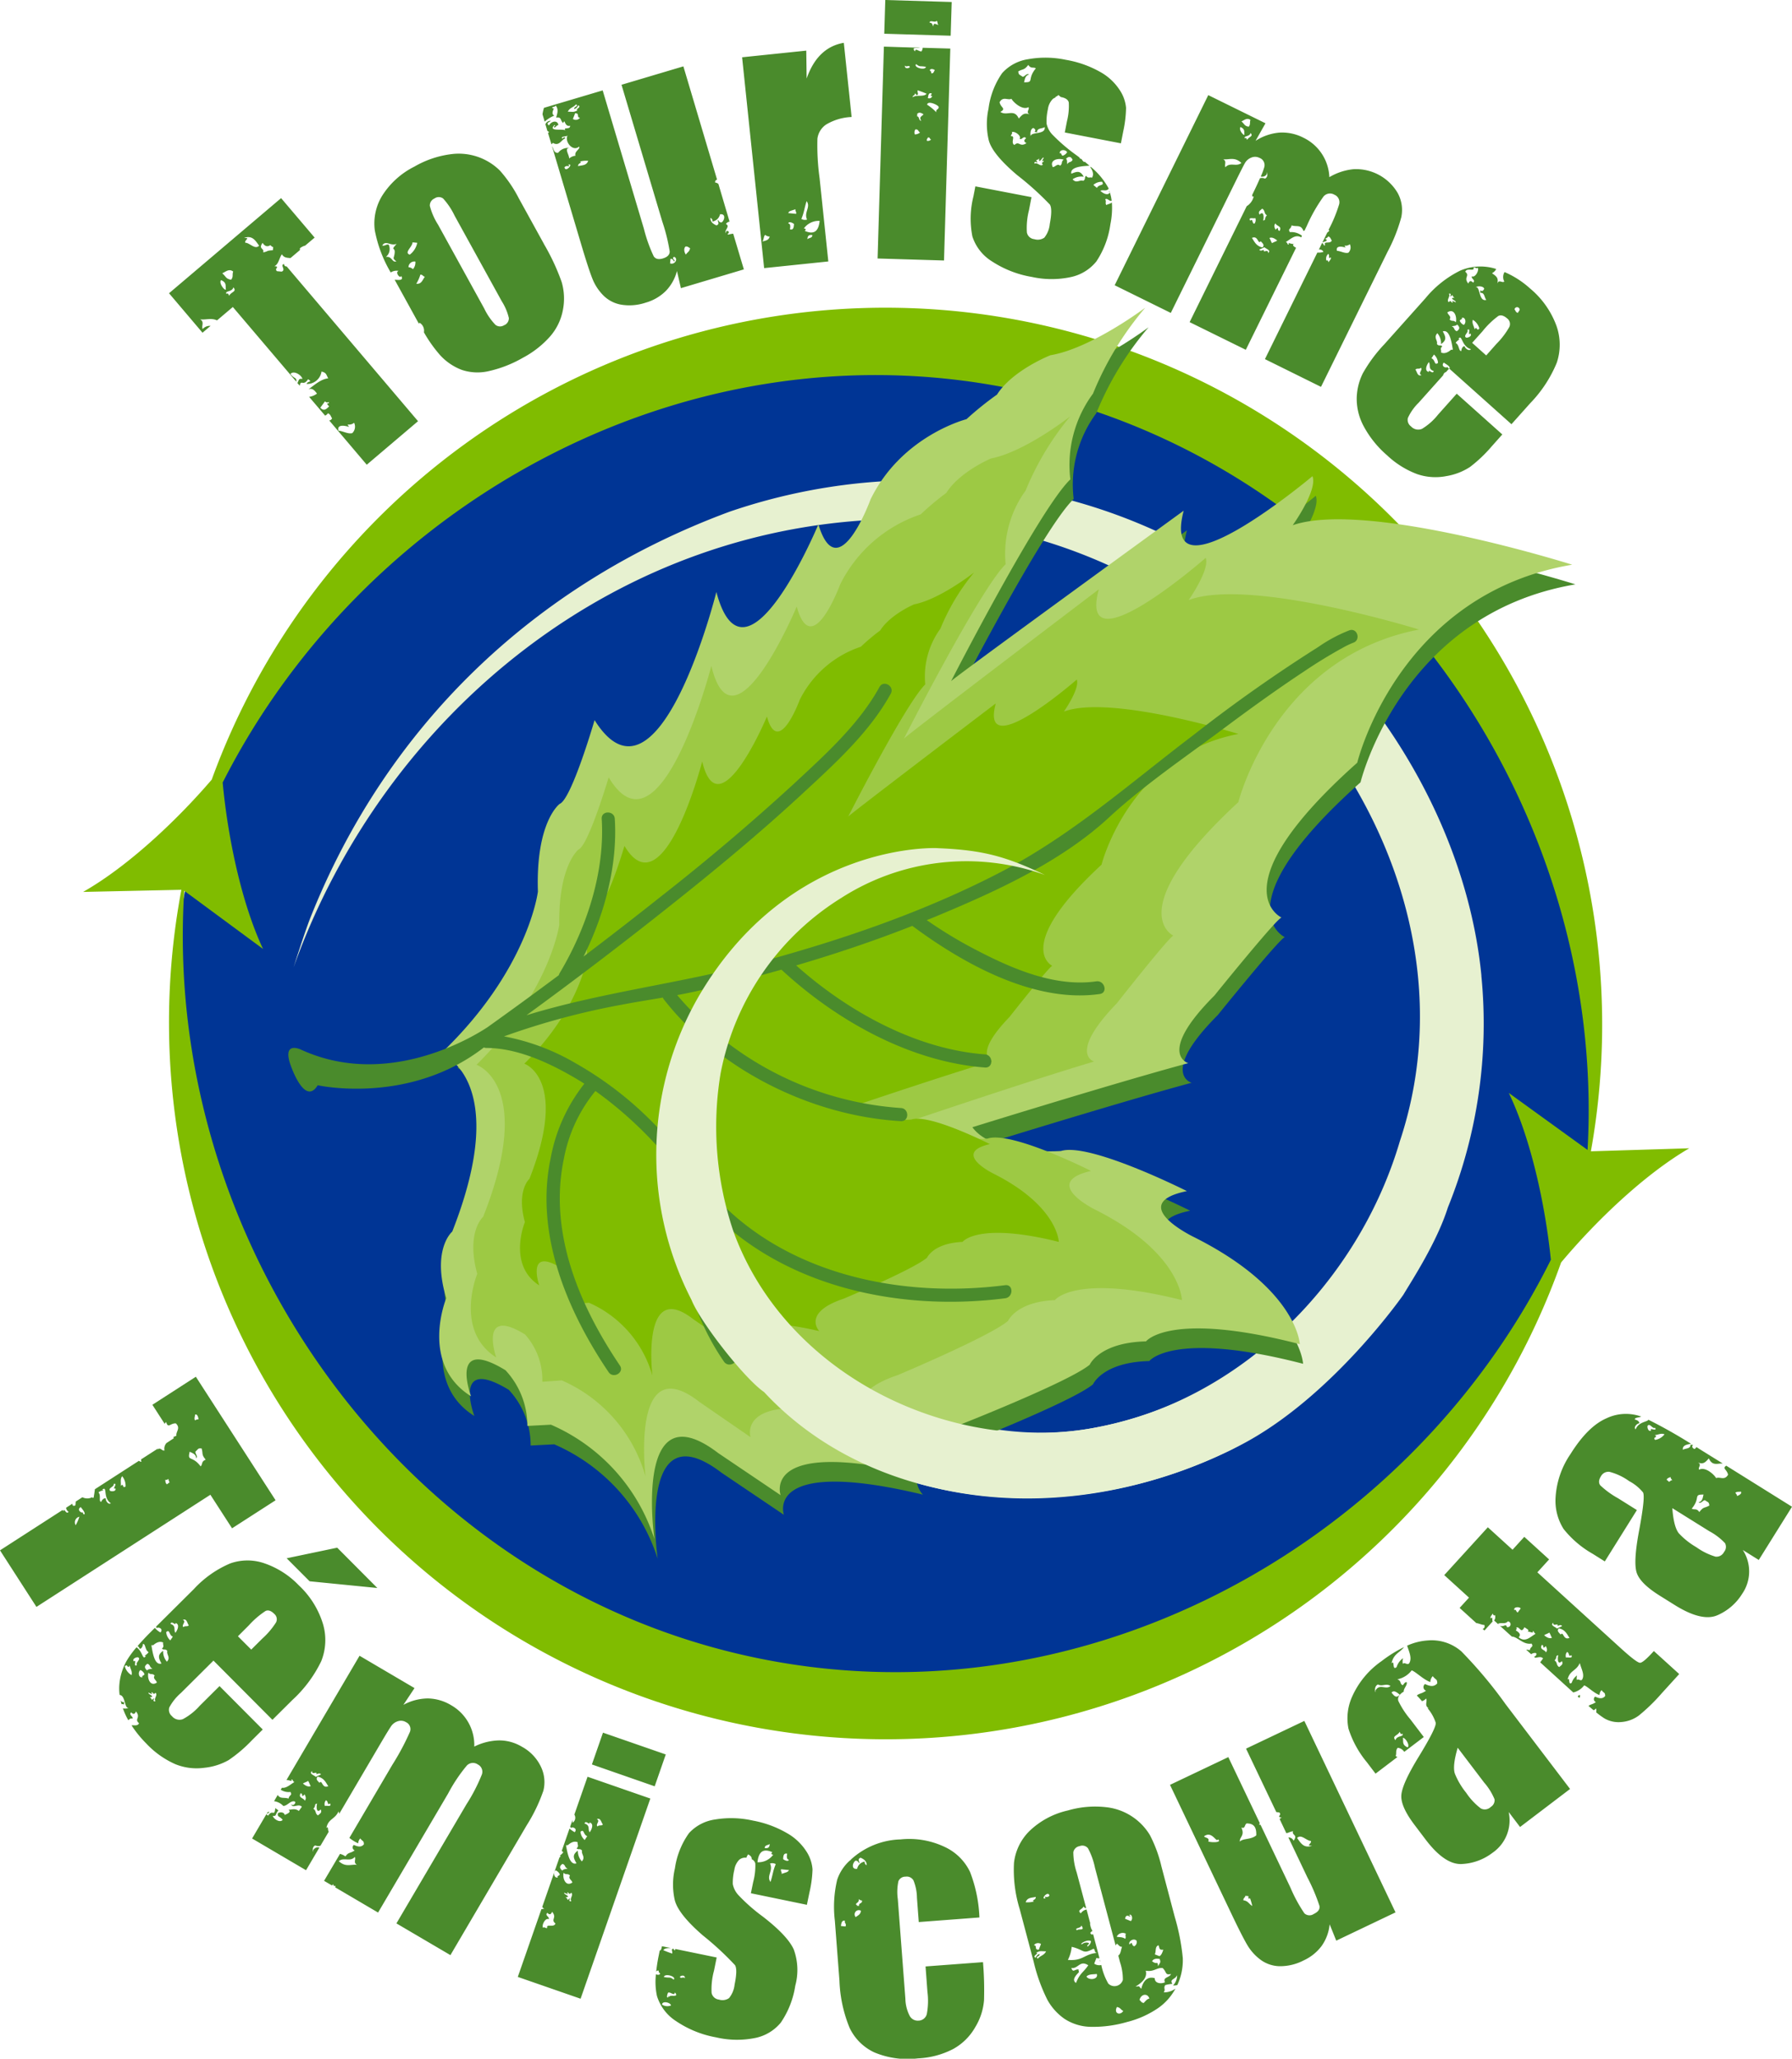 <svg data-name="Layer 1" xmlns="http://www.w3.org/2000/svg" viewBox="0 0 296 340"><path data-name="Fond bleu" d="M264.2 169.25A117.87 117.87 0 11146.31 51.4 117.86 117.86 0 01264.2 169.25z" fill="#003595"/><path data-name="Contour vert avec flèche" d="M279.03 189.64l-16.25.5a118.4 118.4 0 00-227.81-61.38c-5.88 6.86-13.94 14.39-21.24 18.54l16.23-.35a118.39 118.39 0 00227.9 61.55c5.81-6.94 13.86-14.61 21.17-18.86zm-155.58 83.84c-57.75-12.8-96.68-68.98-93.02-126.37l13.02 9.61c-3.58-7.62-5.83-18.47-6.67-27.48 24.05-47.4 78.44-76.56 132.3-64.62 57.47 12.73 96.36 68.22 93.15 125.29l-13.01-9.41c3.67 7.63 6.03 18.52 6.95 27.55-23.84 47.88-78.55 77.44-132.72 65.43z" fill="#80bc00"/><path d="M244.7 161.16c-1.58-16.43-9.18-35.8-24.89-52.78A91.96 91.96 0 00171.8 81.4a96.5 96.5 0 00-51.27 3.1c-32.75 12.12-56.88 35.84-69.32 67.21-1.02 2.65-2.72 8.04-2.72 8.04 15.04-41.94 53.79-73.8 100.43-74.03 54.5.51 98.25 54.85 82.3 102.77-6.85 23.27-26.48 42.88-50.18 47.26-23.68 4.59-50.38-9.64-59.08-33.63-3.01-8.67-4.32-17.38-2.94-24.81a43.81 43.81 0 0119.9-28.99 38.28 38.28 0 0133.7-3.82c-6.54-3.09-10.25-4.1-17.66-4.42 0-.05-24.36-1.27-39.43 24.26a52.32 52.32 0 00-1.31 50.31c1.5 3.77 8.77 13.05 11.99 15.25 19.26 19.74 50.52 23.04 78.35 8.94 15.57-7.9 27.77-25.77 27.24-25 1.43-2.4 5.55-8.69 7.36-14.43a80.82 80.82 0 005.53-38.25z" fill="#e7f1d0"/><path d="M75.57 176.34s9.63 4.98-.33 30.3c0 0-3.43 2.87-.99 11 0 0-4.46 10.85 4.1 16.21 0 0-3.78-10.08 5.69-4.32a13.46 13.46 0 013.61 9.2l3.9-.2a30.8 30.8 0 0117.08 18.88s-3.55-24.95 10.55-14.19l10.3 6.95s-3.4-9.65 22.96-3.33c0 0-4.72-4.77 6.28-8.14 0 0 18.4-7.22 21.82-10.08 0 0 1.6-3.66 9.3-3.84 0 0 3.87-5.12 25.4.45 0 0-.37-9.14-17.59-17.73 0 0-11.23-5.45-1.06-7.55 0 0-16.07-8.1-20.8-6.62 0 0-11.25.81-14.62-3.93 0 0 23.31-7.25 35.65-10.58 0 0-5.33-1.5 4.33-11.18 0 0 10.07-12.48 11.07-12.87 0 0-10.66-4.91 12.51-25.57 0 0 6.7-27.83 35.5-32.69 0 0-33.98-10.74-46.16-6.53 0 0 4.16-5.8 3.27-8.1 0 0-25.38 21.33-21.28 5.7 0 0-37.46 27.21-38.42 28.16 0 0 14.6-28.48 19.71-33.33a19.8 19.8 0 013.73-14.16 51.96 51.96 0 018.64-14.2s-8.92 6.73-15.68 7.86c0 0-6.24 2.46-8.82 6.5a52.68 52.68 0 00-5.04 4.06s-10.7 2.7-15.84 13.24c0 0-5.37 14.8-8.62 4.13 0 0-12.11 29.02-16.85 11.17 0 0-9.51 38.04-20.12 21.16 0 0-3.79 13.05-5.76 13.82 0 0-3.98 2.9-3.6 14.5.01 0 .65 12.02-13.82 25.84z" fill="#4a8b2c"/><g data-name="Feuille"><path d="M72.82 174s11.84 4.08 1.88 29.4c0 0-3.43 2.86-.99 11 0 0-4.46 10.85 4.1 16.2 0 0-3.78-10.07 5.68-4.31a13.46 13.46 0 013.62 9.2l3.9-.2a30.8 30.8 0 0117.08 18.88s-3.55-24.96 10.55-14.19l10.3 6.95s-3.4-9.66 22.96-3.33c0 0-4.72-4.78 6.28-8.15 0 0 18.4-7.22 21.82-10.07 0 0 1.6-3.67 9.3-3.85 0 0 3.87-5.11 25.4.46 0 0-.37-9.14-17.59-17.74 0 0-11.23-5.44-1.06-7.54 0 0-16.08-8.1-20.8-6.62 0 0-11.25.8-14.63-3.93 0 0 23.32-7.25 35.66-10.58 0 0-5.33-1.5 4.33-11.18 0 0 10.07-12.48 11.06-12.87 0 0-10.65-4.91 12.52-25.57 0 0 6.7-27.84 35.5-32.7 0 0-33.98-10.73-46.16-6.52 0 0 4.16-5.8 3.26-8.1 0 0-25.37 21.33-21.27 5.7 0 0-37.46 27.2-38.42 28.15 0 0 14.6-28.47 19.7-33.32a19.8 19.8 0 013.74-14.16 51.98 51.98 0 018.64-14.2s-8.92 6.73-15.68 7.86c0 0-6.24 2.45-8.82 6.5a52.57 52.57 0 00-5.04 4.06s-10.7 2.7-15.84 13.24c0 0-5.38 14.8-8.62 4.13 0 0-12.11 29.02-16.85 11.17 0 0-9.52 38.04-20.12 21.16 0 0-3.79 13.05-5.76 13.83 0 0-3.98 2.88-3.6 14.49 0 0-1.55 12.93-16.03 26.75z" fill="#b0d36a"/><path d="M78.71 175.85s9.72 3.3 1.1 25.1c0 0-2.88 2.5-.98 9.43 0 0-3.86 9.34 3.13 13.8 0 0-2.96-8.57 4.77-3.79a11.23 11.23 0 012.85 7.81l3.22-.23a24.61 24.61 0 0113.83 15.88s-2.55-21.28 8.93-12.3l8.42 5.8s-2.67-8.21 19.03-3.2c0 0-3.83-4.01 5.3-7.06 0 0 15.33-6.45 18.2-8.95 0 0 1.38-3.16 7.74-3.43 0 0 3.28-4.44 20.98 0 0 0-.16-7.81-14.26-14.9 0 0-9.2-4.48-.76-6.43 0 0-13.16-6.67-17.1-5.34 0 0-9.3.86-12.02-3.14 0 0 19.38-6.55 29.63-9.59 0 0-4.38-1.2 3.76-9.62 0 0 8.51-10.82 9.33-11.17 0 0-8.73-4.04 10.74-22.05 0 0 5.97-23.9 29.85-28.5 0 0-27.92-8.66-38.06-4.87 0 0 3.53-5.03 2.82-6.97 0 0-21.29 18.62-17.66 5.2 0 0-31.39 23.83-32.19 24.65 0 0 12.5-24.57 16.8-28.8a17.75 17.75 0 013.3-12.16 46.95 46.95 0 017.37-12.26s-7.48 5.88-13.1 6.96c0 0-5.18 2.19-7.38 5.69a44.76 44.76 0 00-4.22 3.54 22.98 22.98 0 00-13.3 11.56s-4.67 12.73-7.18 3.67c0 0-10.46 24.99-14.1 9.8 0 0-8.45 32.66-16.96 18.4 0 0-3.33 11.21-4.96 11.9 0 0-3.34 2.53-3.2 12.44 0 0-1.5 11.08-13.67 23.13z" fill="#9dc944"/><path d="M86.61 175.67s7.36 2.5.84 19.02c0 0-2.18 1.9-.75 7.14 0 0-2.92 7.07 2.37 10.45 0 0-2.24-6.49 3.62-2.87a8.5 8.5 0 012.16 5.92l2.44-.18a18.66 18.66 0 0110.47 12.03s-1.92-16.12 6.77-9.3l6.38 4.37s-2.03-6.21 14.41-2.42c0 0-2.9-3.04 4.03-5.35 0 0 11.6-4.88 13.78-6.78 0 0 1.04-2.39 5.86-2.6 0 0 2.48-3.36 15.9 0 0 0-.12-5.91-10.8-11.28 0 0-6.98-3.4-.59-4.87 0 0-9.96-5.06-12.94-4.06 0 0-7.04.66-9.1-2.37 0 0 14.67-4.96 22.43-7.26 0 0-3.31-.92 2.85-7.3 0 0 6.45-8.2 7.07-8.46 0 0-6.61-3.06 8.14-16.7 0 0 4.52-18.11 22.61-21.59 0 0-21.15-6.57-28.83-3.69 0 0 2.67-3.81 2.13-5.29 0 0-16.12 14.1-13.38 3.94 0 0-23.77 18.06-24.37 18.68 0 0 9.46-18.61 12.72-21.82a13.44 13.44 0 012.5-9.2 35.63 35.63 0 015.57-9.29s-5.66 4.46-9.91 5.27c0 0-3.93 1.66-5.6 4.31a34.36 34.36 0 00-3.2 2.69 17.4 17.4 0 00-10.08 8.75s-3.53 9.65-5.43 2.78c0 0-7.93 18.94-10.69 7.42 0 0-6.4 24.76-12.84 13.95 0 0-2.53 8.5-3.76 9.02 0 0-2.53 1.91-2.43 9.42 0 0-1.12 8.4-10.35 17.52z" fill="#80bc00"/></g><path d="M222.91 104.09a24.57 24.57 0 00-5.13 2.74 250.6 250.6 0 00-20.57 14.5c-10.52 7.98-20.05 16.51-31.8 22.64-12.82 6.67-26.63 11.36-40.55 15.1-12.54 3.35-25.51 4.79-37.9 8.6q11.8-8.6 23.22-17.67c7.7-6.1 15.3-12.37 22.5-19.05 5.23-4.84 11-10.07 14.46-16.4.66-1.22-1.2-2.31-1.87-1.09-3.38 6.17-9.03 11.23-14.11 15.96a370.17 370.17 0 01-22.03 18.67q-6.31 5.01-12.74 9.88c3.48-7 5.64-15.06 5.16-22.74-.08-1.39-2.24-1.4-2.16 0 .55 8.78-2.49 18.04-6.98 25.54a1.04 1.04 0 00-.1.28q-5.85 4.36-11.79 8.6c-2.7 1.78-16.73 10.19-30.84 3.68 0 0-3.01-1.44-1.74 2.4 0 0 2.34 7.13 4.54 3.5 0 0 15.05 3.36 27.44-6.24a1.1 1.1 0 00.41.08c5.5 0 11.22 2.85 15.77 5.63l.42.28a27.91 27.91 0 00-5.55 12.23c-2.66 12.55 2.65 25.16 9.56 35.4.77 1.14 2.65.06 1.86-1.1-6.73-9.98-11.82-21.99-9.24-34.2a24.77 24.77 0 015.2-11.13 64.48 64.48 0 0112.82 12.18c1.02 1.25 1.95 2.56 2.92 3.84a.98.98 0 00-.42.58c-2.6 9.47.5 20.26 5.92 28.1.79 1.13 2.66.05 1.87-1.1-4.97-7.17-7.98-16.95-5.87-25.71l.04.04c12.35 14.21 32.38 18.6 50.4 16.3 1.37-.17 1.39-2.34 0-2.16-17.8 2.28-37.76-2.03-49.59-16.51-2.29-2.8-4.8-6.3-7.41-9.1a57.87 57.87 0 00-13.96-11.05 36.65 36.65 0 00-11.82-4.43 122.8 122.8 0 0119.38-5.22c2.3-.44 4.58-.8 6.86-1.19a1.14 1.14 0 00.17.31c9.16 11.72 24.48 19.25 39.15 20.1 1.4.07 1.38-2.1 0-2.17a53.23 53.23 0 01-36.96-18.65c1.1-.2 2.2-.42 3.3-.67q7-1.58 13.93-3.53c9.04 8.38 21.24 15.23 33.62 16.16 1.4.1 1.38-2.06 0-2.17-11.36-.84-22.68-7.09-31.19-14.69 6.49-1.9 12.9-4.06 19.19-6.53 8.44 6.27 20.16 12.8 30.96 11.25 1.38-.2.8-2.28-.57-2.09-6.76.97-13.71-2-19.58-5.04a73.14 73.14 0 01-8.43-5.07c.41-.17.83-.32 1.24-.5 9.9-4.11 20.81-9.02 28.82-16.42 5.74-5.31 12.47-9.87 18.74-14.55 4.42-3.3 8.89-6.54 13.49-9.58a82.18 82.18 0 016.49-3.97 14.6 14.6 0 011.63-.78c1.32-.4.76-2.49-.58-2.07z" fill="#4a8b2c"/><path data-name="Tourbillon" d="M215.73 230.91a63.5 63.5 0 01-12.25 8.47c-26.21 13.02-58.82 10.4-77.27-9.48-3.22-2.2-10.49-11.48-12-15.24a52.32 52.32 0 011.32-50.32c15.07-25.53 39.43-24.3 39.43-24.26 7.41.31 11.12 1.33 17.65 4.42a38.28 38.28 0 00-33.69 3.82 43.81 43.81 0 00-19.9 28.99 53.9 53.9 0 002.12 26.04c8.7 23.99 36.22 36.99 59.9 32.4a63.67 63.67 0 0026.8-12.1z" fill="#e7f1d0"/><path d="M205.82 288.79l5 10.48.47.05c.56.44-.59.77.44.83a1.01 1.01 0 00-.36.27l1.1 2.32c.51-.07.34-.15 1.11-.32-.23.74.85.51.1 1.58a.94.94 0 00-.87-.55l3.15 6.62a30.37 30.37 0 011.99 4.7c.09.54-.22.98-.94 1.32a1.24 1.24 0 01-1.55-.1 24.81 24.81 0 01-2.32-4.28l-4.92-10.33-.26-.05a1.72 1.72 0 01.15-.2l-5.22-10.94-9.63 4.58 10.16 21.33q1.94 4.07 2.76 5.37a8.2 8.2 0 002.1 2.23 5.5 5.5 0 003.07 1.02 8.43 8.43 0 003.97-.95 7.7 7.7 0 002.99-2.4 7.41 7.41 0 001.32-3.57l1.09 2.7 9.79-4.67-15.06-31.62zm-6.24 15.34c.25-.68-.48-.56-.7-.86 1.33-1 2.04 1.13 2.3.5.72.52-.94.55-1.6.36zm5.8 9.71c-.03-.42.29-.42.33-.75l.52.06c-.12.45.2.55.23.28a11.5 11.5 0 01.39 1.34c-.52-.28-.69-.86-1.47-.93zm-.58-9.7c-.1-.77.88-.98.24-2.32.8.3.44-.82 1.1-.67 1.18.07 1.4.91 1.37 1.96-.9.76-2.18.45-2.71 1.03zm11.92.7c-1.37.43-1.84-.42-2.47-1.3.69-.7 1.53.47 2.3.5.03.41-.29.41-.34.74zm24.6-32.17a7.46 7.46 0 00-5.47-1.75 9.78 9.78 0 00-3.42.86c.31 1 .82 2 .38 2.84-.29.53-.78-.21-1.09.17a1.84 1.84 0 01.04-.94 2.79 2.79 0 00-1.07 1.47c-.79.67-.26-1.26-.84-.62.35-1.61 1.32-1.7 2.07-2.68a21.59 21.59 0 00-3.72 2.32 14.15 14.15 0 00-4.82 5.78 8.7 8.7 0 00-.64 5.37 16.58 16.58 0 003.05 5.56l1.42 1.87 3.62-2.75a1.07 1.07 0 01-.3-.17c.2-.46-.07-.86.34-1.35a1.44 1.44 0 011.08.67l3.23-2.45-2.22-2.92a14.24 14.24 0 01-1.99-3.05q-.21-.72.65-1.37a1.97 1.97 0 01.25-.15c-.07-.48.6-1.06.5-1.54-.27-.14-.45.26-.67.48-.56-.29-.17-.72-.89-.98a3.93 3.93 0 002.37-1.48c.71.25 1.83 1.46 3.08 1.94a1.45 1.45 0 01.4-.98c.57.73.7.37.75 1.18-.58.68-1.3.45-2.03.12a.63.63 0 00.17 1.1c-.76.55-1.09.4-1.52.8a12 12 0 01.85.93 1.4 1.4 0 00.68-.44c.27.51-.35 1.17.44 1.6h-.2a7 7 0 011.35 2.4q.14.79-2.8 5.6-2.75 4.48-2.88 6.37t2.26 5.01l1.74 2.3q3.2 4.22 6.02 4.05a9.02 9.02 0 005.04-1.85 6.5 6.5 0 002.67-6.74l1.88 2.48 8.26-6.28-10.64-13.99a73.67 73.67 0 00-7.38-8.8zm-14.12 6.52c.15.83-.47-.57.4-1 .75.4 1.33-.25 2.08.25-.75.7-1.8-.46-2.48.75zm5.33 9.39c-1-.4-.69-1.01-.8-1.55.2-.2 1.22 1.04.8 1.55zm-1.32-2.58c.1.27.19.53.42.3.37.57-.93.28-1.13 1.1-.62-.74.32-.7.71-1.4zm0-6.12c-.62.68-.96.13-1.36-.35.37-.44.86-.07 1.35.34zm15 18.57a1.4 1.4 0 01-1.6.22 10.63 10.63 0 01-2.42-2.58 12.48 12.48 0 01-1.87-3.15q-.44-1.25.46-4.3l4.36 5.74a10 10 0 011.73 2.78 1.3 1.3 0 01-.67 1.28zM36.26 278.46l-3.28 3.26a9.97 9.97 0 01-2.78 2.2 1.6 1.6 0 01-1.8-.5 1.34 1.34 0 01-.44-1.43 8.43 8.43 0 011.93-2.4l5.37-5.34 9.74 9.78 3.29-3.27a21.18 21.18 0 004.77-6.41 9.37 9.37 0 00.31-6.08 14.52 14.52 0 00-4.01-6.45 14.3 14.3 0 00-5.58-3.6 8.52 8.52 0 00-5.75-.02 17.38 17.38 0 00-6.01 4.24l-6.27 6.23a.17.17 0 01.08.24c.36-.3 1.2.1.68.69a2.98 2.98 0 01-.93-.76l-.8.8c-.8.8-1.46 1.52-2.05 2.2a.85.85 0 01.34.46c.44 0 .56-.71.53-.79.46-.12.33 1.03.94 1.33-.13.36-1.02.76-.43.62-.57.89-.5-.71-1.56-1.41a15.65 15.65 0 00-1.6 2.18 9.68 9.68 0 00-1.24 4.05 8 8 0 00.05 1.64c.98.08.76 2.27 1.5 2.14a1.61 1.61 0 01-.96.07 11.46 11.46 0 00.9 1.98c.2-.23.44-.38.67-.26.2-.4-.68-.6-.2-1.06.34.38.6.33.79-.15.85 1.05-.33 1.25.5 1.95-.2.54-.92.27-1.23.36a18.85 18.85 0 002.44 3 14.77 14.77 0 004.78 3.4 9.33 9.33 0 004.8.6 10.19 10.19 0 004-1.26 23.16 23.16 0 003.81-3.23l1.84-1.83zm4.85-10.04a14.02 14.02 0 012.76-2.37q.66-.3 1.45.5a1.15 1.15 0 01.27 1.4 12.9 12.9 0 01-2.28 2.68l-1.81 1.8-2.2-2.2zm-10.9-.9c.67-.3.73.67.98.9-.26.29-.63.02-.89.3-.41-.32.55-.92-.1-1.2zm-8.5 9.12a2.42 2.42 0 01-1.09-1.43c.47-.59.43.55.8-.15.1.53.48 1 .3 1.58zm.91-1.67c-.68.5.04-1.06-.52-.59-.33-.45.48-.73.7-.67.59.29-.5.9-.18 1.26zm.93 2c-.57.23-.86-.74-.36-1.16a1.23 1.23 0 01.68.69c-.15.3-.54.23-.32.47zm5.28-8.78c.2.09.2-.1.1-.16.76.14.5 1.02.05 1.63-.37-.48.2-1.13-.83-1.48.15-.38.43-.14.68 0zm-.28 2.1l-.42.62a2.05 2.05 0 01-.68-1.37c.65-.53.42.5 1.1.75zm-4.2 4.48c.56.21.29.58.84.8-.3.1-.63.02-.9.3-.5-.44-.43-.78.07-1.1zm1.32 6.16c-.28.2-.42-.15-.2-.37-.16-.1-.26.1-.37.2a.9.9 0 00-.37-.47c.57 0 .55-.13-.1-.53-.56-.6.93.41.37-.2.27-.3.27.52.68 0 .45.37-.34.98 0 1.37zm-1.17-4.69c.4.44.65.04 1.05.48-.37.49.3.77.36 1.16-1.1.73-1.62-.68-1.4-1.63zm3.07-1.81a2.54 2.54 0 01-.62-1.8c-1 .7-.74 1.23-.28 2.1-1.16.38-1.47-1.9-1.65-2.95.06-.15.16-.1.26-.05.22-.2.96-.83 1.68-.46-.13.35.26.59-.21 1 .33.32.53-.05.89.38-.17.62.6 1.06-.07 1.78zm164.28 33.84a21.96 21.96 0 00-1.92-5.22 9.66 9.66 0 00-7.3-4.6 16.05 16.05 0 00-6.24.55 13.38 13.38 0 00-6.35 3.4 8.77 8.77 0 00-2.55 5.24 21.94 21.94 0 00.94 7.64l2.3 8.66a28.6 28.6 0 002.27 6.32 9.28 9.28 0 002.86 3.17 8.16 8.16 0 004.28 1.3 20 20 0 006-.79 15.98 15.98 0 005.18-2.32 9.26 9.26 0 002.84-3.2 3.17 3.17 0 01-1.94.62c.37-.52-.1-.68.26-1.2a5.4 5.4 0 011.17-.2c-.5-.84.44-.66.78-1.44a2.41 2.41 0 01-.67 1.7 2.2 2.2 0 00.71-.07 9.68 9.68 0 00.9-4.46 36 36 0 00-1.33-6.81zm-22.43 5.88c.3-.84 1.05-.7 1.66-.88.08.54-.77.52-.3.76a3.83 3.83 0 01-1.36.13zm2.53 6.9l-.37.95c-.83 0-.16-.66-.8-.75a.86.86 0 011.17-.2zm-.52 2.42c-.52-.34.34-.33.3-.75-.3.02-.51.26-.67.6-.65-.3.67-.7.1-.83.74-.38.74-.22 1.63-.23-.33.7-.96.69-1.36 1.22zm1.2-10.25c-.1.15 0 .21.11.27-1.02.36.41-1.4.6-.42a.56.56 0 01-.71.16zm18.72 8.03c.24.5.03.8.8.75-.16.48-.33.93-.64 1.06l-.76-.3c.26-.56-.02-1.24.6-1.5zm.2 2.27c.21.62.11.5-.26 1.2-.1-1-.14-.14-.99-.82.27-.47.75-.44 1.25-.38zm-14.53-2c2.2.53 1.75 1.29 3.59.32.38.15.04.61.61.68-2.14.17-2.28 1.37-4.83 1.16a5.86 5.86 0 00.63-2.16zm1.7-.43c-.56.04.89-.9 1.5-.5a1.32 1.32 0 01-.56.88c-.24-.2.17-.22.23-.57a1.1 1.1 0 00-1.17.2zm-.85-2.3c-.44-.46.7-.28.75-.8.68.99-.43.46-.75.81zm.34 6.92c.02-.17-.11-.26-.04-.45-.7-.08-.89.64-1.21-.26 1.1.23 1.4-1.36 2.8-.43-.89 1.28-1.37 1.27-2.03 2.92-.75-.52 0-1.27.48-1.78zm1.25.71c.44-.43 1.11-.33 1.7-.42.33.88-1.26 1.14-1.7.43zm3.59 1.14a10.21 10.21 0 01-1.14-3.04 1.47 1.47 0 01-1.17-.22l.37-.95a.9.9 0 00.5.05l-1.04-3.94c-.24 0-.28.13-.47-.22a.49.49 0 01.33-.3l-.08-.29-.03.02a3.36 3.36 0 01-.27-.98l.04-.03-.61-2.3a1.43 1.43 0 00-.95.63c-.7-.56.25-.62.45-1.14a.6.6 0 00.44.3l-1.57-5.9a10.7 10.7 0 01-.56-3.36 1.25 1.25 0 011.04-1 1.2 1.2 0 011.38.35 11.58 11.58 0 011.15 3.2l3.42 12.88a.53.53 0 01.1-.19c.2-.4.38.44.95.38-.24.75-.2 1.13-.61 1.46l.28 1.08a8.92 8.92 0 01.47 2.93 1.44 1.44 0 01-2.43.58zm1.43 3.9c.64.1.62.47 1.06.64-.47.8-1.62.47-1.05-.64zm1.38-11.27c-.57-.35-.93-.22-1.4-.34a1.1 1.1 0 011.51-.5c-.16.34.08.5-.1.84zm-.02-3.3c.08-.53.35-.64.8-.34.1-.14 0-.2-.12-.26.27-.36.76.49.27.98zm1.5 4.54c-.55-.18-.18-.94-.75-.3-.31-.38.54-1.13 1.13-.65a.76.76 0 01-.38.95zm1.57 9.37c-.43-.08-.45-.33-.69-.5.26-1.05 1.38-1.14 1.63-.23-.4.06-.65.44-.95.73zm3.53-3.43c-.64.31-1.72.21-1.7-.67-1.67-.49-2.13 1.33-2.22 1.75-.61-.58-.1-.39-.95-.37 1.06-.65 1.99-1.46 1.68-2.62 1.33.26 1.87-.57 2.8-.43.72.71.36 1.2 1.37.98-.17.6-1.44.5-.98 1.37zm68.16-47.2l.28.25a.72.72 0 00.11-.45c-.15-.08-.27.06-.39.2zm-107.72 44.59l.31 4.15a11.76 11.76 0 01-.1 3.71 1.44 1.44 0 01-1.39 1.09 1.5 1.5 0 01-1.46-.83 6.43 6.43 0 01-.69-2.77l-1.25-16.46a8.44 8.44 0 01.1-2.97 1.24 1.24 0 011.18-.75 1.27 1.27 0 011.32.65 7.93 7.93 0 01.56 2.83l.3 4.02 10.02-.76a23.32 23.32 0 00-1.55-7.52A8.67 8.67 0 00156 305a13.63 13.63 0 00-7.24-1.22 12.63 12.63 0 00-8.18 3.3.62.62 0 01-.24.22 7.44 7.44 0 00-2.05 3.12 19.24 19.24 0 00-.39 6.78l.76 9.91a22.41 22.41 0 001.68 7.8 8.5 8.5 0 004.05 4.03 14.14 14.14 0 007.25 1 13.96 13.96 0 005.83-1.56 9.44 9.44 0 003.63-3.61 10.1 10.1 0 001.44-4.42 55.52 55.52 0 00-.17-6.3zm-13.22-6.6l-.76-.08c.07-.48.14-.96.66-.88-.12.45.3.44.1.96zm1.68-1.55a.69.69 0 01.87-1.05c-.06.64-.53.78-.87 1.06zm.56-1.84l-.37-.04c.05-.16-.06-.18-.17-.2.12-.36.57-.3.47-.9a.88.88 0 00.55.24c.08.6-.56.3-.48.9zm.94-7.33a1.53 1.53 0 00-1.26 1.2c-1.09.13-.7-1.13-.25-1.35a.52.52 0 01.53.43c.3-.2-.4-.6.28-.92.55.24 1.02.55 1.02 1.24a.53.53 0 01-.32-.6zm-12.85-4.7a17.48 17.48 0 00-5.63-2.07 16.23 16.23 0 00-6.25-.18 7.2 7.2 0 00-4.3 2.25 13.23 13.23 0 00-2.33 5.83 11.71 11.71 0 00-.03 5.21q.57 2.32 4.64 5.85a49.16 49.16 0 015.32 4.92q.44.74-.07 3.2a4.23 4.23 0 01-.92 2.24 1.91 1.91 0 01-1.67.24 1.38 1.38 0 01-1.21-1.11 11.66 11.66 0 01.4-3.67l.44-2.17-6.81-1.4a.26.26 0 00-.07.24c-.12-.07-.24-.14-.25-.3-.5.08-.12.4-.22.81a13.76 13.76 0 01-1.47-.56c.24-.34.75-.34 1.25-.35l-1.47-.3c-.07.3-.1.67-.37.72l-.18.9a26.3 26.3 0 00-.4 2.6.33.33 0 01.42-.18.38.38 0 00.23.44c-.03.3-.45.28-.69.15a10.93 10.93 0 00.17 3.6 7.58 7.58 0 003.2 4.17 17.22 17.22 0 006.56 2.65 15.19 15.19 0 006.37.12 7.37 7.37 0 004.31-2.54 14.69 14.69 0 002.4-6.1 9.88 9.88 0 00-.25-6q-1.01-2.25-5.1-5.42a29.14 29.14 0 01-3.98-3.49 3.73 3.73 0 01-.99-1.88 8.96 8.96 0 01.26-2.36 2.94 2.94 0 01.8-1.65 1.5 1.5 0 011.2-.34c.03-.25.18-.36.26-.56.4.19.65.45.6.8a1.03 1.03 0 01.6.7 10.12 10.12 0 01-.35 3.06l-.38 1.86 9.25 1.91.41-1.98a19.49 19.49 0 00.52-3.86 6.27 6.27 0 00-1-2.96 9.12 9.12 0 00-3.22-3.04zm-18.71 24.2c-.69-.53-.6-.23-1.62-.43.1-.67 2.13-.11 1.62.44zm-1.94 4.1c.13-.67 1.43-.3 1.5.16a1.6 1.6 0 01-1.5-.15zm1.24-1.25c-.15-.18-.35-.09-.14-.01-.44.43-.22-.53-.07-.7.44-.13 1 .63 1.11-.03.82.96-.95.28-.9.74zm2.52-3.07c-.24-.35-.56.14-.8-.22.14-.3.96-.36.8.22zm16.92-20.58c-.07.47-.12.92.28.99-.09.43-.84.02-.94-.1.02-.55.09-1.03.67-.89zm-2.88-1.62c-.02.09.06.86-.83.68.03-.54.59-.43.84-.68zm.43 1.38c-.23.2-.2.37.15.4a3.02 3.02 0 01-2.6 1.25c.17-1.57.8-2.39 2.45-1.66zm-.3 4.91c-.72-1.02.5-1.84-.08-3.05a1.18 1.18 0 01.95.1c-.49 1.17-.46 1.68-.87 2.95zm1.84-1.33c.06-.34-.19-.42-.1-.77l1.31.13c-.18.4-.56.37-1.2.64zm-34.24-9.8a.98.98 0 01-.28 1.34 2.08 2.08 0 01-.02-.47l-.4 1.14a.17.17 0 01.06.23c.36-.31 1.2.08.7.67a4.76 4.76 0 01-.86-.6l-1.28 3.68a.7.7 0 00.25.2c-.07.2-.36.42-.51.55l-.05.12a.85.85 0 00.15-.02.65.65 0 01-.22.24l-2.84 8.16c.1.18.22.3.4.25a1.46 1.46 0 01-.54.13l-3.9 11.19 10.37 3.6 11.52-33.06-10.37-3.6zm-4.48 18.7c-.18.2-.51-.26-.68 0-.3-.35.34-1.7.92-1.43.2-.4-.7-.58-.22-1.05.35.37.6.3.78-.17.88 1.02-.3 1.25.56 1.94-.26.75-1.55-.02-1.36.7zm1.77-8.34c-.56.25-.88-.71-.39-1.15a1.24 1.24 0 01.7.68c-.15.29-.55.23-.31.47zm.75-2.22c.56.2.3.58.85.78-.3.1-.63.04-.88.33-.52-.43-.47-.77.03-1.1zm1.46 6.13c-.28.2-.43-.14-.21-.36-.16-.1-.25.11-.37.21a.9.9 0 00-.37-.47c.57-.02.54-.14-.12-.52-.57-.6.94.38.37-.21.26-.3.27.51.68-.02.45.36-.32.99.02 1.37zm-1.28-4.66c.41.43.65.03 1.06.46-.36.5.32.75.39 1.15-1.08.75-1.65-.65-1.45-1.6zm3.02-1.88a2.54 2.54 0 01-.66-1.78c-.99.73-.7 1.24-.23 2.1-1.15.4-1.52-1.86-1.72-2.91.06-.15.16-.11.26-.06.22-.2.95-.85 1.67-.5-.12.35.27.58-.19 1 .34.31.53-.07.9.36-.16.63.63 1.05-.03 1.79zm.47-3.53a2.07 2.07 0 01-.7-1.36c.64-.54.43.49 1.12.72-.15.21-.28.43-.42.64zm3.01-2.57c-.25.3-.63.03-.88.33-.42-.32.52-.94-.13-1.2.66-.31.75.64 1.01.87zm-2.26-.33c.76.11.52 1 .08 1.62-.38-.46.16-1.13-.87-1.45.15-.4.43-.16.69-.01.2.08.19-.1.1-.16zm-7.6-5.15a5.82 5.82 0 00-.33-3.94 7.35 7.35 0 00-3.2-3.42 7.27 7.27 0 00-3.74-1.04 9.61 9.61 0 00-4.12 1.02 7.57 7.57 0 00-3.8-6.82 7.69 7.69 0 00-3.86-1.13 8.58 8.58 0 00-4.05 1.06l1.84-2.77-9.08-5.34-11.97 20.35a.3.3 0 01-.1.18l-.02.03c.3-.14 1.13.35.81-.08.27-.2.17.23.52.38-.68.39-1.31 1.05-2.06.94l-.2.32a2.33 2.33 0 001.6.37c.37.61-.18.42-.3 1.1-.76-.26-1.36.1-1.8-.6l-.6 1.03a2.57 2.57 0 011.52.78c.67.01 1.18-.92 1.87-.74.38.17-.32.96-.55.39.1.9 1.2-.14 1.75.49l-.5.69c-.63-.48-1.15-.2-1.7-.2.43.34.03.58-.64.86-.06-.46-.73-.53-1.11-.29-.13.7.27.43.78 1.1-.43.55-1.5-.13-1.63-.66.69.09.35-.27.93-.9l-.52-.38c-.14 1.54-.45.1-1.18 1.25-.22-.15-.28-.22-.28-.26l-2.37 4.03 8.91 5.24 2.21-3.75a.88.88 0 00-1.03.46c.12.68-.39-.47.33-.81a1.28 1.28 0 00.87.06l1.38-2.34c-.21-.13-.03-1.01-.4-.6.33-1.58 1.4-1.37 2.01-2.75l.12.4 6.82-11.6q1.28-2.18 1.72-2.82a2.08 2.08 0 011.15-.86 1.59 1.59 0 011.32.15 1.27 1.27 0 01.67 1.59 40.9 40.9 0 01-2.91 5.45l-7.1 12.08a6.52 6.52 0 001.46.9 1.2 1.2 0 01.34-.81c.46.6.57.3.6.97-.47.56-1.06.37-1.66.1a.52.52 0 00.14.9c-.78.56-1 .23-1.53 1a2.6 2.6 0 00-.9-.42l-2.63 4.45 1.31.77a1 1 0 00.18-.22c.08.21.15.43.34.25.1.13.06.2-.02.26l7.11 4.18 11.57-19.66a26.43 26.43 0 013.1-4.63 1.4 1.4 0 011.8-.17 1.34 1.34 0 01.68 1.64 28.68 28.68 0 01-2.55 4.94l-11.57 19.67 8.92 5.24L87 301.45a27.17 27.17 0 002.72-5.62zm-39.4 1.58c-.05-.47-1.19-.45-.65-1.27.22.11.28.26.21.42.18.12.3-.11.43-.22.13.34.35.66 0 1.07zm-.29-2.86c.28-.18.58-.24.85-.43.2.28.25.57.44.85-.39.18-.83-.02-1.3-.42zm1.52-2.06c-.08.75.88-.07.69.5.25.02.47-.26.77.04-.28.19-.58.24-.85.43-.28-.3-1.22-.52-.62-.96zm.97 7.33c-.54-.33-.24-.78-.78-1.1.5-.48.07-.77.63-.86-.12.3-.2 1.77.6.97.21.55-.05.61-.46.99zm.24-5.38c-.27-.31-.7-.6-.3-1.02 1.14.2 1.44 1.19 1.76 1.56-1.06.5-.99-1.16-1.46-.54zm.9 3.83a.94.94 0 01.16-.94c.43.07.2.94.68.5.37.68-.65.28-.85.44zm2.3 9.1c.8-.7 1.86.18 2.64-.7.21.42-.29.95.35 1.31-.99-.12-1.87.45-3-.61zm-11.46-8.16l-.3.07-.17.28c.08-.06.36-.08.46-.35zm137.27 24.77l-.1-.34a.42.42 0 00.1.34zM38.33 252.4l7.19-4.63-13.17-20.4-7.18 4.63 2.03 3.15a1.31 1.31 0 01.24-.31c.35 1.14.63.21 1.6.23.86.8-.02 1.35.1 2.05a2.16 2.16 0 00-.52.24l.1.16-1.22.8a1.39 1.39 0 00-.33 1.22c-.43.16-.71-.71-1.22-.04a3.04 3.04 0 00.16-.29l-2.81 1.81a1.09 1.09 0 00.07.4.68.68 0 01-.42-.17l-7.28 4.7c-.05.5-.14 1-.2 1.36-.1.13-.18.05-.26-.04a1.73 1.73 0 01-1.6 0l-1.11.72a2.99 2.99 0 01-.06.64c-.42.15-.46-.02-.49-.29l-1.03.66a.86.86 0 00.42.68c-.28.32-.46 0-.65-.23-.16-.15-.22.03-.15.12a.64.64 0 01-.21-.19L0 256.04l6.02 9.34 28.73-18.52zm-25.83-.51a.94.94 0 01.61-1.4 6.98 6.98 0 01-.61 1.4zm1.26-2.12c-.44.17-1.1-.5-.42-.87.3.4.7.82.64 1.17-.21.1-.37-.19-.22-.3zm3.72-2.3c-.41-.15-.76.49-.76.56-.47-.03.02-1.07-.45-1.55.24-.3 1.21-.4.6-.45.95-.75.06 1.31 1.44 2.24-.42.3-.9-.45-.83-.8zm.72-1.25c-.46-.47.76-.7.57-1.14.82-.25-.38 1 .3.73.17.53-.68.53-.87.4zm1.75-.83c.07-.53-.14-1.1.23-1.59a2.43 2.43 0 01.56 1.7c-.63.4-.22-.65-.79-.11zm7.62-.25c-.3-.27-.2-.48-.3-.72a.9.9 0 00.57-.18.88.88 0 00.18.56zm4.65-11.5c.38-.23.58.6.57.76a.9.9 0 00-.57.18c-.19-.34 0-.63 0-.95zm.92 8.53c-1.43-1.89-2.24-.7-1.8-2.43.1.14 1.1.32 1.05 1.1.38-.31-.18-.75-.11-1.1.54-.5.41-.57 1.02-.53.28.93-.07.95.68 1.86-.77.3-.48.74-.83 1.1zM296 248.84l-10.86-6.78c-.72.48.11.6.3 1.49-.6 1.02-1.33.28-1.98.56-.23-.49-1.76-1.96-2.8-1.39-.25-.38.54-.85-.23-1.19.92.32 1.2.04 1.83-.68.59 1.32 1.45.8 2.31.85l-3.48-2.16-.89-.56a.5.5 0 01-.35.32c-.33-.2-.43-.41-.2-.66h-.02c-.13-.06-.25.01-.38-.1.02.8-.85.6-1.27.9-.12-.75.66-.88 1.34-1a81.85 81.85 0 00-7.06-3.98c-.01.36-1.6.3-2.09 1.6-.4-.35.24-.98.6-1 .04-.43-.65-.63-.73-.61-.05-.36.59-.3 1.06-.5l-.03-.01a7.46 7.46 0 00-5.73.3q-3.07 1.33-5.93 5.9a14.17 14.17 0 00-2.46 7.12 8.71 8.71 0 001.32 5.25 16.6 16.6 0 004.82 4.11l1.99 1.25 5.3-8.48-3.11-1.95a14.29 14.29 0 01-2.94-2.14q-.45-.6.12-1.51a1.4 1.4 0 011.42-.71 9.8 9.8 0 013.25 1.54 7.37 7.37 0 012.27 1.85q.4.7-.63 6.23-.98 5.17-.43 6.98t3.88 3.88l2.45 1.53q4.5 2.8 7.06 1.65a9.01 9.01 0 004.05-3.52 6.5 6.5 0 00.1-7.24l2.64 1.65zm-14.6-2c-.12.13-.07 1.14-.84 1.27.39.3.7-.34 1.05-.35.61.41.65.28.74.88-.84.48-.94.14-1.66 1.08-.46-.7-.83-.3-1.25-.57 1.52-1.82.18-2.35 1.96-2.32zm-8.66-10.59c-.49.28-.68-.55-.6-.76.36-.56.85.58 1.24.3.43.74-1.05-.15-.64.46zm.66 1.56c-.53-.53.6-.37-.06-.8.54-.04 1.05-.38 1.6-.13a2.44 2.44 0 01-1.53.92zm2.32 6.93l-.43-.36c.19-.36.42-.3.63-.46a.9.9 0 00.31.52.88.88 0 00-.51.3zm9.06 11.56a1.4 1.4 0 01-1.42.78 10.63 10.63 0 01-3.16-1.56 12.51 12.51 0 01-2.87-2.27q-.86-1.02-1.1-4.18l6.11 3.81a10 10 0 012.6 1.98 1.3 1.3 0 01-.16 1.44zm2.15-9.24a.88.88 0 00-.3-.51c.28-.26.6-.14.92-.21.3.32-.46.7-.62.71zM20.53 281.1a.55.55 0 01-.6-.26c.04.2.1.41.16.62a.32.32 0 01.38.06c.06-.15-.05-.27.06-.42zm41.8-18.84l-6.63-6.66-8.35 1.75 3.79 3.8zm37.27 23.89l-1.83 5.25 10.37 3.61 1.83-5.26zm171.3-11.54q-.53 0-3.1-2.33l-13.86-12.61 1.94-2.13-4.1-3.73-1.94 2.13-4.08-3.71-7.2 7.9 4.09 3.72-1.55 1.7 2.75 2.5c.44.06.91.3 1.35.32.1.39-.06.57-.3.64l.3.27 1.36-1.5c-.15-.22.1-.87-.3-.5-.2-.22.16-.53.32-.8.08.21.16.43.35.24a.92.92 0 01-.14.9l.86.78a1.04 1.04 0 01-.2-.23c.52-.27 1.14.13 1.62-.4a.48.48 0 11-.17.94c-.12-.68-.65.14-1.2-.26l2.02 1.83c.98.04 1.87 1.4 3.26 1.16.38.61-.17.42-.29 1.1a2.23 2.23 0 00-.6-.1l.83.76a.96.96 0 01.76-.2c.28.14-.03.6-.3.6l.2.18c.39-.02.95-.28 1.3.11l-.47.65 5.46 4.97a3.17 3.17 0 001.8-1.17c.59.2 1.5 1.2 2.53 1.6a1.2 1.2 0 01.34-.81c.46.6.57.3.6.97-.47.56-1.06.37-1.66.1a.52.52 0 00.13.9c-.61.44-.88.34-1.22.64l.84.71a1.18 1.18 0 00.4-.3 1.1 1.1 0 01.02.64 13.06 13.06 0 001.36 1 4.65 4.65 0 002.85.6 5.53 5.53 0 002.88-1.1 30.62 30.62 0 003.73-3.63l2.9-3.19-4.19-3.8q-1.75 1.94-2.28 1.94zm-20.73-8.68c-.3-.49.7-.66 1.02-.3l-.5.68c-.33-.18-.24-.62-.53-.38zm.68 4.47c.47-.48.04-.82-.48-1.15.17-.18.19-.33.08-.47.63-.2.75 1.13 1.36-.05.28.26 1 .45.44.85.17-.33 1.24.33.9-.14.26-.2.16.23.5.38-.88.5-1.7 1.5-2.8.58zm4.5 2.51c-.06-.46-1.19-.45-.65-1.27.22.12.27.26.21.42.17.12.3-.11.43-.21.14.33.35.65 0 1.06zm-.29-2.85c.28-.19.58-.25.85-.44.2.28.25.58.44.85-.38.19-.82-.01-1.29-.41zm1.52-2.06c-.08.74.88-.08.69.5.25.01.46-.27.76.03-.27.2-.57.25-.84.44-.27-.31-1.21-.53-.61-.97zm.97 7.32c-.54-.32-.25-.78-.78-1.1.5-.47.07-.77.63-.86-.12.3-.2 1.78.6.97.22.56-.04.62-.45.99zm.24-5.37c-.27-.32-.7-.6-.3-1.02 1.13.19 1.44 1.18 1.76 1.56-1.05.49-.98-1.16-1.46-.54zm1.05 2.89c.44.07.2.93.7.5.37.67-.66.27-.86.43a.94.94 0 01.16-.94zm2.52 4.49c-.24.43-.64-.18-.9.13a1.52 1.52 0 01.04-.76 2.29 2.29 0 00-.88 1.2c-.65.55-.22-1.04-.69-.5.34-1.58 1.41-1.37 2.02-2.75.22.93.83 1.88.41 2.68zM46.92 43.6c-.73.16.37.95-.39 1.26l-.77-.07c-.56-.44.59-.77-.44-.83.71-.3.79-1.36 1.24-1.96.35.55.75.57 1.42.62l1.56-1.32V41a2.29 2.29 0 01.87-.44l1.56-1.32-5.54-6.52-18.51 15.71 5.53 6.52 1.33-1.13a1.56 1.56 0 00-1.3.52c-.26-.51.35-1.16-.43-1.6.94.12 1.8-.28 2.8.17l2.61-2.21 10.48 12.33c.1-.72-.37-.47-.96-1.26.52-.66 1.82.16 1.98.81-.67-.09-.55.17-.83.68l.38.45c.2-1.13.58.17 1.38-1.08.83.55-.05.22-.25.78a2.4 2.4 0 002.47-2.05c.8.2.75.46 1.1 1.13-1.16.1-2.19 1.03-3.25 1.8.67-.24 1.02.22 1.4.71a2.73 2.73 0 01-1.3.54l2.64 3.1a1.09 1.09 0 00.47-.39c.5.23.45.55.68.82a.56.56 0 01-.47.37l6.2 7.31 8.47-7.19L47.35 44c-.23.01-.4-.09-.43-.4zm-8.4 1.25c-.2.47.07.86-.35 1.35-.9-.17-.78-.47-1.46-1.07.58-.24 1.11-.82 1.81-.28zm-2 1.42c1 .4.68 1.01.79 1.55-.2.2-1.21-1.04-.8-1.55zm1.32 2.58c-.1-.26-.2-.52-.42-.3-.37-.57.93-.27 1.13-1.1.62.74-.33.7-.71 1.4zm2.66-8.77c-.03-.42.29-.42.34-.75l-.52-.05c1.37-.44 1.84.41 2.48 1.3-.7.7-1.53-.48-2.3-.5zm4.57 1.25c-1.16.07-.65.15-1.6.36.23-.74-.85-.51-.1-1.58.32.49.73.74 1.26.39.2.07.23.28.5.3l-.06.53zm12.6 29.17c-.59-.76.04-.04.82-.68a1.48 1.48 0 01-.3 1.71c-.71.19-1.53-.34-2.28-.4-.3-1.17 1.22-.79 1.75-.63zm-3.57-3.91c-.15.2.14.35.26.52-.42.43-.85.88-1.45.22l.77-1.05c.22.21.4.23.57.1.2.21-.04.3-.15.21zm82.37-46.03a8.95 8.95 0 014.2-1.24l-1.29-12.25q-4.35.75-6.14 5.9l-.06-4.61-10.6 1.1 3.64 34.82 10.6-1.1-1.44-13.76a39.4 39.4 0 01-.36-6.5 3.32 3.32 0 011.45-2.36zM125.9 39.89c.29-.22.2-.88.5-1.1a1.06 1.06 0 00.73.27c-.13.63-.71.69-1.23.83zm4.58-2c.08-.47.13-.92-.28-.99.1-.44.84-.03.95.1-.03.54-.09 1.03-.67.88zm1.03-2.57l-1.32-.13c.18-.41.56-.38 1.2-.64-.06.33.2.42.11.77zm1.73-2.1c.72 1.01-.5 1.84.07 3.04a1.18 1.18 0 01-.94-.1c.48-1.17.46-1.68.87-2.95zm.12 6.29c.03-.09-.05-.86.83-.68-.02.53-.58.42-.83.68zm2.03-3.03c-.17 1.56-.8 2.38-2.46 1.65.24-.21.2-.37-.15-.4a3.02 3.02 0 012.6-1.25zm-45.54 3.81l-4.14-7.51a22.03 22.03 0 00-3.13-4.6 9.66 9.66 0 00-8.2-2.7 16.04 16.04 0 00-5.92 2.03 13.38 13.38 0 00-5.35 4.84 8.78 8.78 0 00-1.2 5.7A21.57 21.57 0 0064.54 45a1.76 1.76 0 011.3-.26c-.65.22.27 1.38.44.83.4.76-.26.68-1.09.63l3.8 6.9.2.34a1.45 1.45 0 00.13-.13 1.51 1.51 0 01.7 1.57 22.6 22.6 0 002.7 3.8 9.3 9.3 0 003.54 2.4 8.17 8.17 0 004.48.21 20.03 20.03 0 005.62-2.2 16 16 0 004.48-3.5 9.2 9.2 0 002.14-4.4 9.74 9.74 0 00-.2-4.6 36.3 36.3 0 00-2.94-6.3zm-24.83 2.28c-.06.2.3.52.47.57-.74.34-.68-.89-1.76-.7a1.68 1.68 0 00.47-2.04c-.46-.08-.58.26-1.06.15.57-.96 1.36.14 2.38-.28-1.3 1.47.16.05-.5 2.3zm3.13-2.55l.77.08a3.25 3.25 0 01-1.24 1.96c-.98-.35.4-1.22.47-2.04zm.07 4.44a1.21 1.21 0 00-.75-.33.97.97 0 011.14-.93 1.69 1.69 0 01-.4 1.26zm.54 2.4a5.8 5.8 0 00.67-1.5c.42-.02.42.3.75.34-.38.5-.55 1.27-1.42 1.16zm14.52 6.84a1.22 1.22 0 01-1.45-.06 10.25 10.25 0 01-1.84-2.68l-7.63-13.85A10.75 10.75 0 0171 34a1.25 1.25 0 01.77-1.22 1.2 1.2 0 011.43.01 11.63 11.63 0 011.89 2.83l7.8 14.15a8.94 8.94 0 011.16 2.74 1.23 1.23 0 01-.77 1.2zm100.03-22a5.13 5.13 0 00-.06-.17h-.01c-.08.14 0 .19.07.17zm-.56 2.16c-.26-.3.05-.63-.2-.92.32-.33.73.4 1.07.2a7.2 7.2 0 00-.3-1.37c-.26.57-1.04.24-1.56-.25.44-.26.94.16 1.37-.35l-.04-.11a11.96 11.96 0 00-2.94-3.52.55.55 0 01-.05.09c.17.24.72 1.04.27 1.72-.33-.17-.61.2-.97-.32-.35.3 0 .53-.47.84-.6-.24-1.12.5-1.76-.26a2.54 2.54 0 011.84-.42c-.59-1.08-1.13-.87-2.05-.5-.24-1.16 1.9-1.26 3-1.32l-.8-.68a.57.57 0 00-.08.08 1.28 1.28 0 01-.39-.45l-.2-.15a.8.8 0 00.01.1.55.55 0 01-.21-.27l-.38-.29a29.17 29.17 0 01-4.03-3.43 3.74 3.74 0 01-1.01-1.88 9 9 0 01.22-2.36 2.94 2.94 0 01.78-1.66 1.4 1.4 0 01.52-.29.67.67 0 00-.08-.1.89.89 0 00.51-.3l.42.35h.06q1.1.22 1.24.9a10.2 10.2 0 01-.3 3.08l-.36 1.86 9.27 1.79.39-2a19.63 19.63 0 00.46-3.86 6.27 6.27 0 00-1.05-2.94 9.1 9.1 0 00-3.24-3 17.48 17.48 0 00-5.65-1.99 16.22 16.22 0 00-6.25-.1 7.2 7.2 0 00-4.28 2.3 13.19 13.19 0 00-2.25 5.88 11.72 11.72 0 00.04 5.2q.6 2.3 4.72 5.78a49.13 49.13 0 015.38 4.85q.45.74-.02 3.2a4.22 4.22 0 01-.9 2.26 1.91 1.91 0 01-1.65.25 1.38 1.38 0 01-1.23-1.1 11.72 11.72 0 01.34-3.66l.42-2.18-9.27-1.78-.32 1.65a15.18 15.18 0 00-.17 6.63 7.6 7.6 0 003.25 4.12 17.29 17.29 0 006.59 2.56 15.17 15.17 0 006.37.03 7.38 7.38 0 004.27-2.6 14.7 14.7 0 002.31-6.12 13.5 13.5 0 00.25-3.61c-.23.23-.73.27-.9.43zm-12.9-23.14c.46.69.83.3 1.25.57-1.51 1.81-.18 2.34-1.96 2.3.12-.13.07-1.13.84-1.27-.38-.3-.7.34-1.05.36-.61-.42-.65-.28-.74-.88.84-.48.94-.15 1.66-1.08zm-2.29 13.22c-.7-.35.23-1.53-.52-1.43-.18-.21.32-.48.08-.68.4-.25 1.65.56 1.3 1.1.38.24.67-.61 1.07-.09q-.61.45.06.8c-1.12.75-1.2-.45-1.99.3zm.72-4.36c-.75-1.7-1.97-.35-3.04-1.1 1.03-.58.06-.65-.13-1.6.58-1.02 1.32-.28 1.97-.56.23.49 1.76 1.96 2.8 1.38.25.39-.54.85.23 1.2-.92-.32-1.2-.04-1.83.68zm3.98 7.61c-.41.4-.93-.45-1.35-.16-.17-.3.19-.4.39-.16.1-.15-.09-.27-.17-.4a.9.9 0 00.51-.3c-.05.57.07.56.54-.05.67-.49-.5.88.16.4.27.29-.54.2-.08.67zm-2-4.68c-.14-.43-.03-1.3.44-1.37.33.2.42.4.18.65.14.07.27-.02.41.1-.02-.8.85-.6 1.27-.9.2 1.33-2.35.72-2.3 1.52zm4.84 4.85c-.44-.42-.79.22-1.2.24-.6-1.17.86-1.55 1.8-1.23-.49.36-.12.64-.6 1zm.4-1.64c-.27-.18-.16-.57-.43-.37-.17-.59.82-.78 1.2-.23a1.23 1.23 0 01-.77.6zm.79 1.41c-.07-.3.05-.63-.2-.92.49-.45.82-.36 1.08.18-.27.53-.6.21-.88.74zm4.89 3.9l-.58-.49a2.06 2.06 0 011.44-.52c.46.7-.53.36-.86 1.02zm50.3 4.75a5.8 5.8 0 00-.61-3.9 7.98 7.98 0 00-7.26-3.94 9.6 9.6 0 00-4.03 1.32 7.57 7.57 0 00-4.29-6.52 7.67 7.67 0 00-3.94-.84 8.58 8.58 0 00-3.96 1.36l1.64-2.9-9.45-4.65-15.46 31.4 9.27 4.57 10.73-21.77q1.12-2.27 1.5-2.95a2.08 2.08 0 011.09-.94 1.6 1.6 0 011.32.05 1.27 1.27 0 01.8 1.54 10.47 10.47 0 01-.58 1.54.88.88 0 001.03-.45c-.12-.69.39.46-.33.8a1.2 1.2 0 00-.83-.06c-.32.73-.74 1.65-1.29 2.76.03.23.06.42.27.18a2.58 2.58 0 01-1.17 1.67L196.5 53.2l9.28 4.57 8.3-16.84c-.32-.21-.75-.4-.28-.73-.18.32-1.24-.33-.9.14-.26.2-.16-.23-.5-.38.8-.47 1.56-1.32 2.53-.76l.13-.26a2.81 2.81 0 00-2-.6c-.38-.62.17-.43.28-1.12.86.3 1.51-.21 1.97.92a.73.73 0 00.18-.07l.37-.77a26.6 26.6 0 012.76-4.85 1.4 1.4 0 011.78-.3 1.34 1.34 0 01.8 1.58 23.5 23.5 0 01-1.75 4.23 1.3 1.3 0 01.13.14 2.74 2.74 0 01-.35.32l-.21.43-.6 1.22c.26-.21 1.17-.24.45-.65a1 1 0 00.55-.38c.41.19.37.45.56.67-.22.66-1.4 0-1.1.78-.25.2-.18-.2-.5-.36l-.53 1.09a.66.66 0 01.75.38 2.44 2.44 0 01-1 .11l-8.66 17.6 9.26 4.58 11-22.32a27.16 27.16 0 002.29-5.8zm-24.93-15.96c-.16.38.05.7-.29 1.11-.74-.14-.64-.39-1.2-.88.48-.2.92-.67 1.5-.23zm-4.14 7.8c-.22-.42.28-.96-.36-1.32.99.12 1.87-.45 3 .61-.81.7-1.86-.18-2.64.71zm2.5-6.63c.81.33.56.83.64 1.27-.15.16-.99-.85-.65-1.27zm1.08 2.12c-.08-.22-.16-.43-.35-.25-.3-.47.77-.23.93-.9.51.6-.26.57-.58 1.15zm2.5 11.35c.54.33.24.78.78 1.1-.5.48-.07.77-.63.86.12-.3.2-1.77-.6-.97-.22-.55.04-.61.45-.99zm-1.99 1.98c-.38-.67.65-.26.85-.43a.94.94 0 01-.16.94c-.44-.07-.19-.94-.69-.5zm.28 2.86c1.06-.5.98 1.16 1.46.54.28.31.7.6.3 1.02-1.13-.2-1.44-1.19-1.75-1.56zm2.67 2.49c.08-.75-.87.07-.68-.5-.26-.02-.47.26-.77-.04.27-.19.57-.24.85-.43.27.3 1.2.52.6.97zm.67-1.63c-.2-.28-.25-.57-.44-.85.38-.18.82.02 1.29.42-.27.18-.57.24-.85.43zm1.21-2.01c-.22-.12-.27-.27-.21-.43-.17-.12-.29.11-.43.22-.14-.34-.35-.66 0-1.07.05.47 1.18.45.65 1.28zm8.11 5.16c-.07-.22-.15-.43-.34-.25a1.04 1.04 0 01.29-1.12c.31.1-.07.98.39.56.2.22-.17.53-.33.8zm3.27-1.57c-.58.15-1.26-.28-1.88-.32-.23-.97 1.01-.66 1.45-.53-.48-.62.04-.03.68-.56a1.22 1.22 0 01-.24 1.41zm-102.41-3c-.2-.05-.09-.2.02-.18.29-.5-.56-.59-.38-.04-.46-.4.77-1.15-.03-1.52a.77.77 0 01.6-.39l-1.84-6.22a.87.87 0 00-.54-.24c-.05-.35.16-.4.31-.5l-5.56-18.69L102.66 14l6.73 22.57a30.31 30.31 0 011.23 4.95q.01.82-1.12 1.16-1.07.32-1.52-.35a24.64 24.64 0 01-1.63-4.58l-6.8-22.82-9.7 2.88a8.27 8.27 0 00-.24 1.06l.36 1.22a5.49 5.49 0 011.59-1c-.74-.34.21-1.4-.2-1.17-.5-.32.4-.18.41-.5.57.62.25 1.46.09 2 .97-.16.62.5 1.18.9.31-.88.15.7 1.13.45.04.73-1.28.13-.75.8-.27-.4-3.02.27-1.82-.93.2.12.03.23-.07.19-.04.66.47-.3.71-.16-.14-.92-1.22-.64-1.55.05-.56-.42 0-.5.3-.76a.88.88 0 00-.9.57l.33 1.1c.1.05.2.12.28.19l-.18.14.56 1.86a.61.61 0 00.23-.23c1.06.63 1.37-.48 2.04-.73.04-.3-.32-.15-.45.04-.42-.42.69-.3.86-.53-.56.94.82 2.78 1.9 1.84.24.4-.85.8-.6 1.51a1.84 1.84 0 00-1.05.46c.03-.62-.86-1.68.03-1.74a2.03 2.03 0 00-1.85.8c-.78.08-.77-.88-1-1.05l4.88 16.4q1.29 4.31 1.9 5.72a8.21 8.21 0 001.73 2.52 5.49 5.49 0 002.87 1.48 8.42 8.42 0 004.06-.32 7.68 7.68 0 003.33-1.92 7.4 7.4 0 001.86-3.31l.65 2.83 10.4-3.1-1.76-5.89a3.83 3.83 0 00-.81.15zM93.23 27.64a.56.56 0 01.72-.15c.1-.15 0-.21-.11-.27 1.01-.36-.41 1.4-.6.42zm.56-9.19c.32-.7.96-.69 1.35-1.22.52.35-.34.34-.3.76.3-.02.52-.27.68-.6.65.3-.67.7-.1.82-.74.38-.74.23-1.63.24zm.84 1.2l.37-.95c.82.01.16.67.8.75a.86.86 0 01-1.17.2zm.87 7.79c-.09-.54.77-.52.3-.76a3.83 3.83 0 011.36-.12c-.31.84-1.06.7-1.66.88zm15.18 16.05l.08-.75a.52.52 0 01.53.43c.53-.11-.54-.48.07-.75.73.28.1 1.38-.68 1.07zm2.62-1.45c-.26-.29-.43-1.03-.05-1.33.4-.04.48.18.73.26-.05.58-.47.7-.68 1.07zm5.88-5.3a.52.52 0 01-.53-.43c-.3.2.4.6-.29.92-.55-.24-1.01-.55-1.01-1.24a.52.52 0 01.32.6 1.53 1.53 0 001.26-1.2c1.09-.14.7 1.13.24 1.35zm26.88-31.17l10.97.33.17-5.57L146.23 0zm8.62-2.12c.28.07.08.53.35.6-.22.2-.85-.55-.86.32-.18-.23-.14-.64-.63-.62.02-.54.97.06 1.14-.3zm-2.45 5.02c-.44.12-.99-.64-1.1.02-.7-.82.47-.45.8-.6L146 7.7l-1.04 34.99 10.97.33 1.04-35-4.56-.13a1.35 1.35 0 01-.18.57zm-2.73 2.35c.25.35.56-.13.8.22-.13.3-.96.36-.8-.22zm1.61 11.38a.89.89 0 01.09-.82c.54-.07.45.38.78.5a1.39 1.39 0 01-.87.32zm1.06-2.24c-.48-.07-.24-.73-.75-.77.1-.12.2-.23.03-.28.26-.47.72-.3 1.1-.02-.39.4-.75.42-.38 1.07zm2.24-8.36c-.18.18-.18.6-.6.49a.38.38 0 00-.23-.44c.03-.38.67-.26.83-.05zm-.53 3.82c.06.3-.43.4.1.43a.5.5 0 01-.72.34c.1-.37.07-.93.62-.77zm1.16 2.2c.08.55-.5.3-.37.93a8.6 8.6 0 00-1.53-1.26c.09-.71 1.66-.03 1.9.33zm-1.76 5.09c.38-.07.25.3.52.32a.68.68 0 01-.71.21c-.03-.3.13-.36.19-.54zm-2.51-6.63c-.06-.43.4-.23.34-.66.12.07.24.15.25.3.5-.07.12-.4.22-.8a13.49 13.49 0 011.47.56c-.43.6-1.77.1-2.29.6zm.56-5.49c.68.55.6.24 1.61.45-.1.66-2.12.1-1.62-.45zM257.1 53.83a14.52 14.52 0 00-4.38-6.2 15.2 15.2 0 00-4.2-2.7 1.59 1.59 0 00-.04 1.57c-.35.3-.9-.44-1.16.36.22-.95-.09-1.19-.88-1.74a1.55 1.55 0 00.7-.69l-.2-.07a8.51 8.51 0 00-5.74.33 17.4 17.4 0 00-5.75 4.57l-6.8 7.61a24.16 24.16 0 00-3.55 4.8 9.69 9.69 0 00-1 4.13 9.55 9.55 0 001.2 4.68 16.82 16.82 0 003.8 4.7 14.78 14.78 0 004.98 3.12 9.33 9.33 0 004.82.33 10.17 10.17 0 003.9-1.5 23.17 23.17 0 003.63-3.45l1.72-1.93-7.53-6.73-3.08 3.45a9.98 9.98 0 01-2.65 2.35 1.6 1.6 0 01-1.82-.4 1.33 1.33 0 01-.52-1.39 8.39 8.39 0 011.78-2.52l4.05-4.53a.78.78 0 01.4-.53v.07l.59-.66 10.29 9.2 3.1-3.47a21.11 21.11 0 004.38-6.67 9.34 9.34 0 00-.04-6.09zm-22.32 8.12c-.67.29-.73-.67-.99-.9.27-.3.64-.02.9-.31.41.33-.55.92.1 1.2zm10.38-14.26c-.16.35-.37.47-.63.26-.06.14.05.26-.06.42.79-.12.68.77 1.04 1.16-1.3.34-.97-2.26-1.77-2.12.42-.2 1.3-.17 1.42.28zm-.8 6.56c-.47.59-.42-.55-.78.15-.1-.53-.49-1-.3-1.58a2.42 2.42 0 011.08 1.43zm-.96-10.04c.19-.2.5.26.68 0 .3.37-.38 1.7-.95 1.42-.2.4.68.6.2 1.05-.35-.37-.61-.32-.8.15-.85-1.04.33-1.25-.5-1.95.28-.75 1.55.05 1.37-.67zm-1.03 10.29c.68-.5-.04 1.06.52.58.33.46-.48.74-.7.68-.59-.3.5-.92.18-1.27zm-.93-2c.57-.23.86.73.35 1.16a1.23 1.23 0 01-.67-.69c.14-.3.54-.23.32-.48zm-2.12-3.96c.28-.2.42.15.2.37.16.1.25-.11.37-.2a.89.89 0 00.37.47c-.58 0-.56.13.1.53.56.6-.93-.41-.37.2-.27.3-.27-.52-.69 0-.44-.38.35-.99.02-1.38zm1.16 4.69c-.4-.44-.64-.05-1.04-.48.37-.49-.3-.77-.36-1.16 1.09-.74 1.62.67 1.4 1.63zm-4.32 8.05c-.2-.09-.2.1-.11.16-.75-.14-.5-1.02-.04-1.63.36.47-.2 1.13.83 1.48-.15.37-.43.13-.68-.02zm.28-2.1l.42-.63a2.05 2.05 0 01.67 1.38c-.65.52-.4-.5-1.1-.76zm2.72 1.4c-.36.3-1.2-.1-.68-.7.42.29.94.55 1 .9-.18.17-.43-.06-.32-.22zm.55-2.84c-.23.2-.97.83-1.69.46.14-.35-.25-.6.22-1-.33-.32-.53.05-.89-.38.17-.62-.61-1.07.07-1.79a2.54 2.54 0 01.61 1.8c1.01-.7.75-1.23.29-2.1 1.16-.38 1.47 1.9 1.65 2.95-.06.15-.16.1-.26.05zm.08-3.84c.3-.1.64-.02.9-.3.5.44.44.78-.06 1.1-.56-.22-.28-.59-.83-.8zm2.13 3.28c-.44 0-.56.71-.53.78-.45.12-.33-1.02-.94-1.32.13-.36 1.02-.77.43-.63.65-1 .48 1.23 2.09 1.65-.3.42-1-.14-1.05-.49zm7.4-3.2a12.91 12.91 0 01-2.13 2.8l-1.7 1.92-2.32-2.08 1.7-1.9a13.91 13.91 0 012.61-2.53c.43-.22.92-.08 1.47.4a1.15 1.15 0 01.37 1.38zm1.37-2.3c-.37-.16-.34-.39-.52-.58a.42.42 0 11.84.11l-.31.47z" fill="#4a8b2c"/></svg>